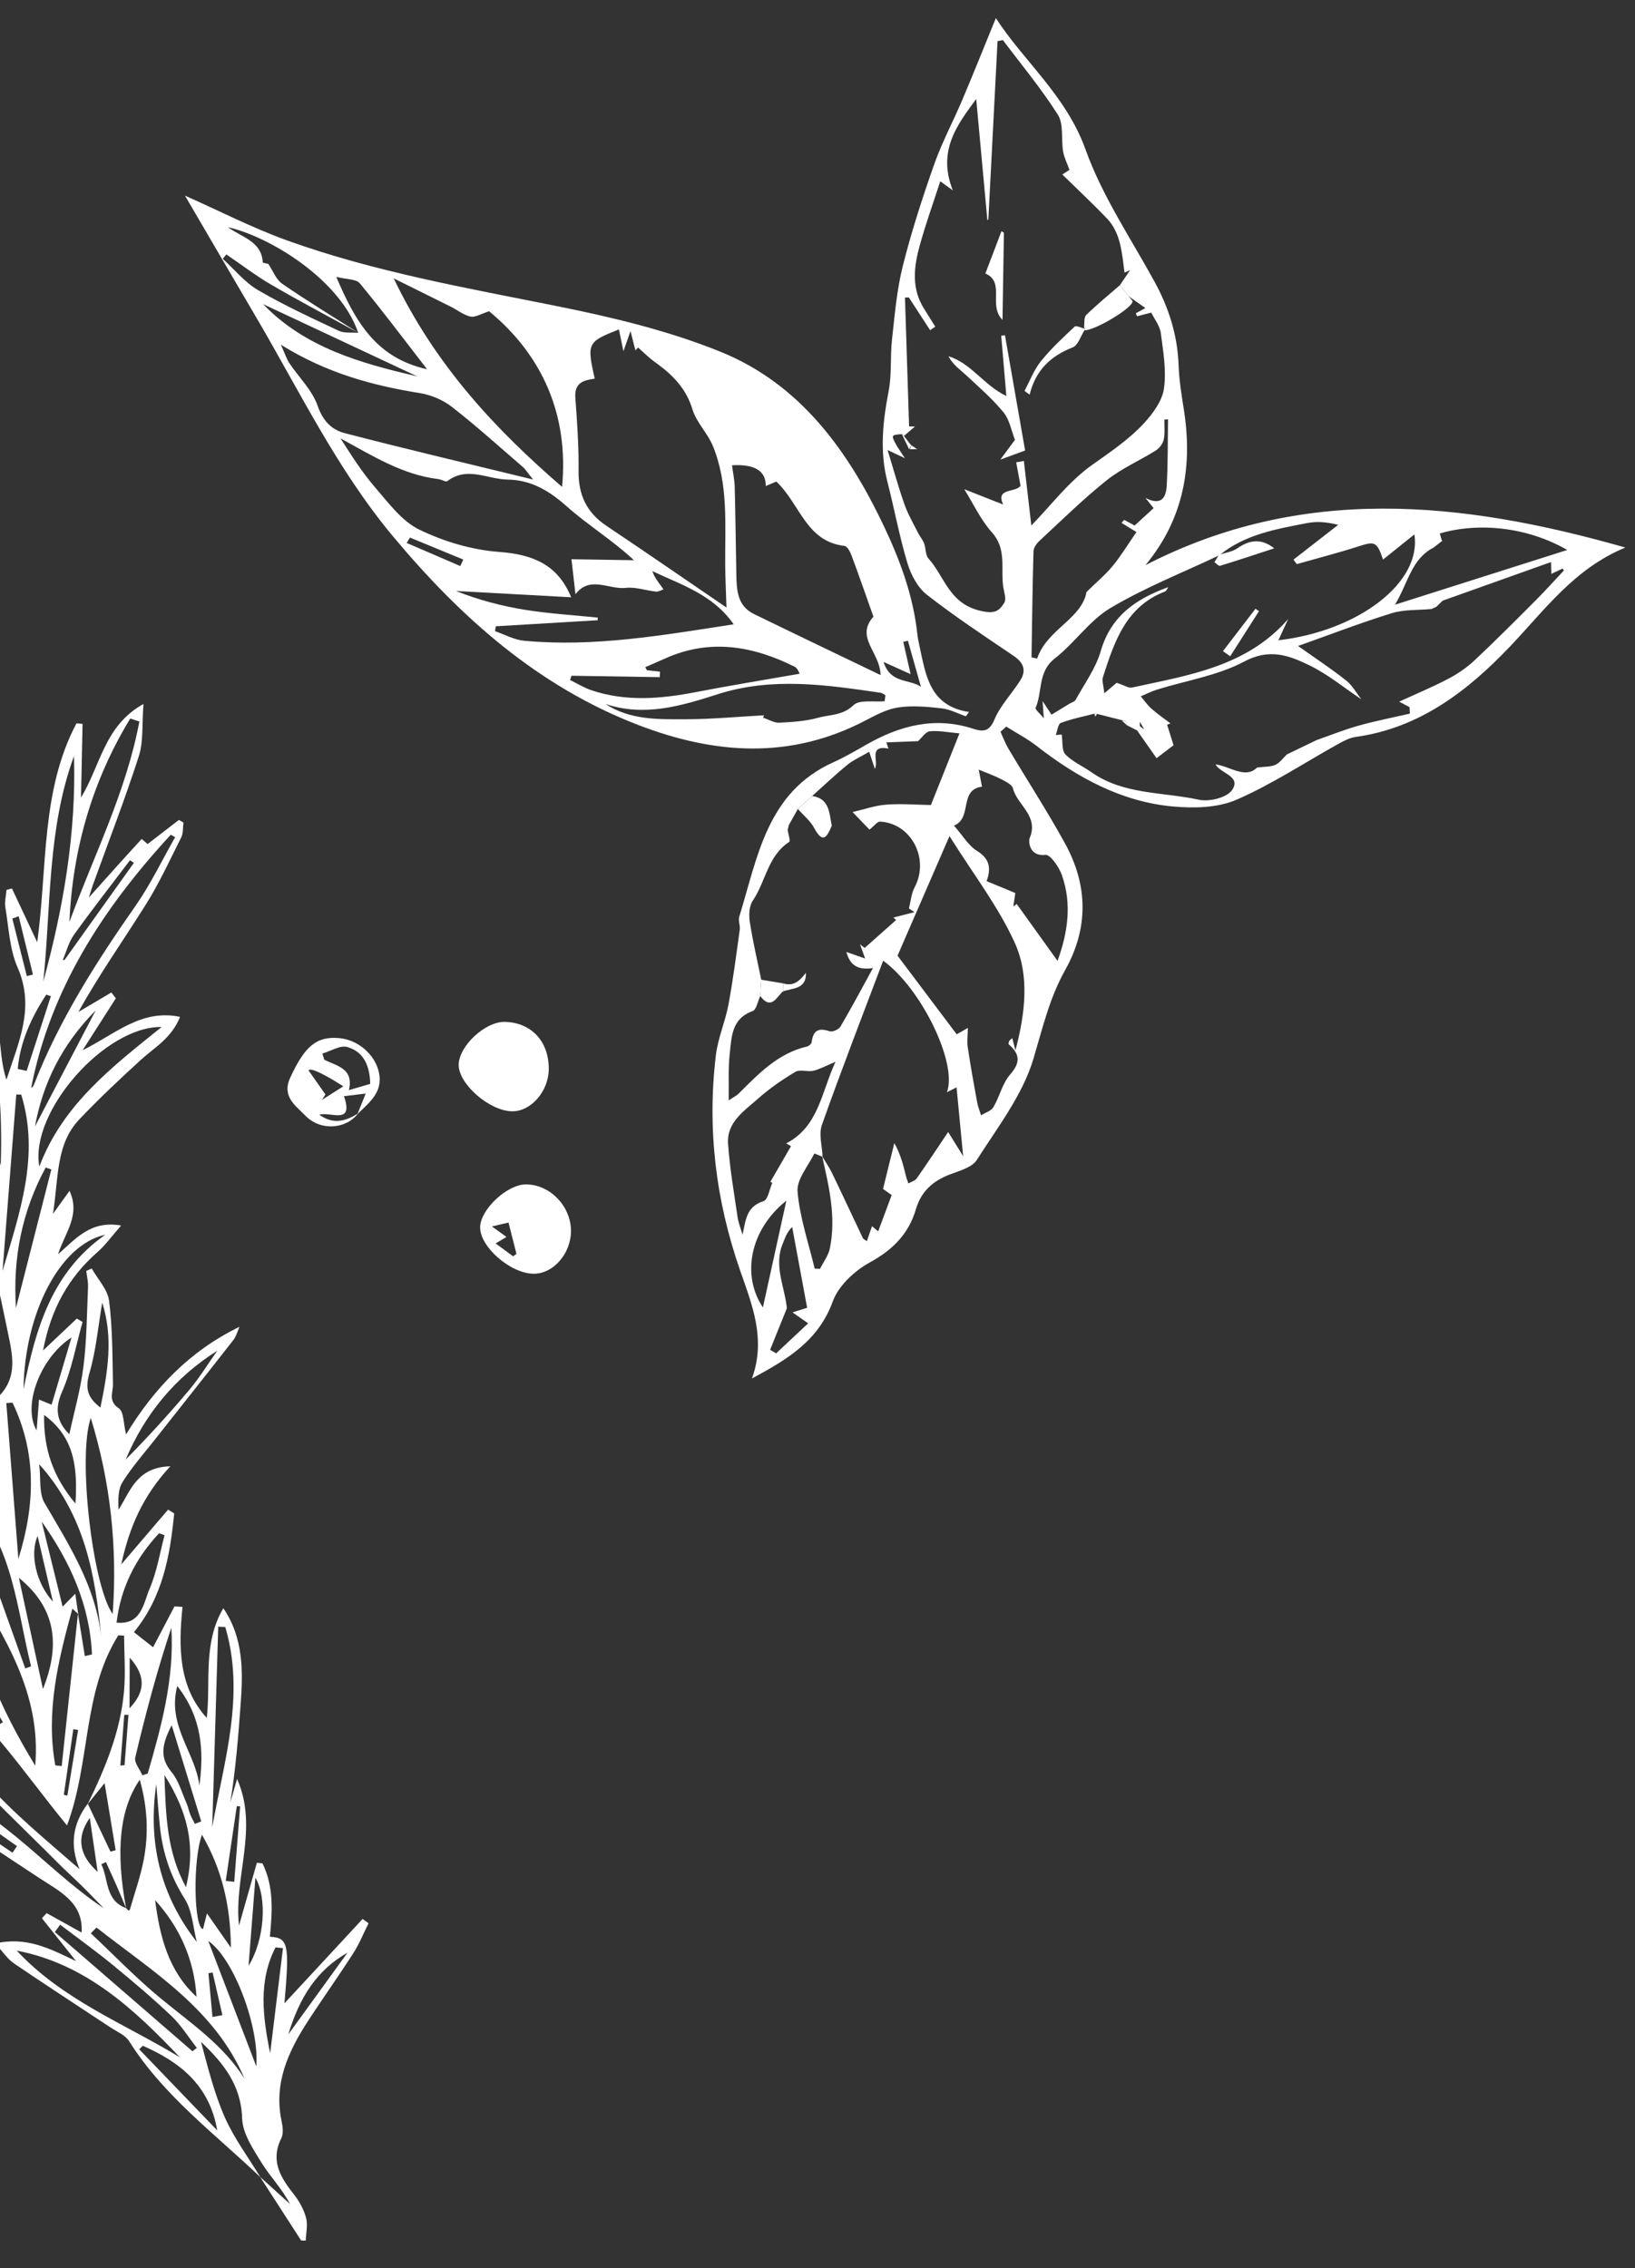 <svg xmlns="http://www.w3.org/2000/svg" width="204" height="283" viewBox="0 0 204 283" fill="none"><rect x="0" y="0" width="204" height="283" fill="#333333" stroke="none"/><g clip-path="url(#clip0_754_4473)"><path d="M32.534 271.705C26.835 266.257 20.417 261.517 16.114 254.695C15.623 253.916 14.55 253.484 13.721 252.933C9.728 250.282 5.701 247.677 1.736 244.979C0.944 244.439 0.386 243.561 -0.598 242.499C3.29 241.595 6.216 243.136 9.492 244.702C7.895 242.692 6.562 241.017 5.23 239.347C5.429 239.136 5.628 238.924 5.822 238.712C7.326 239.544 8.826 240.381 10.182 241.131C10.424 237.353 7.407 235.982 4.795 234.259C0.976 231.737 -2.866 229.242 -6.585 226.577C-8.007 225.559 -9.119 224.103 -10.062 222.514C-0.442 224.952 5.202 232.958 12.94 238.094C12.029 237.159 11.132 236.215 10.201 235.299C9.262 234.373 8.275 233.498 7.345 232.558C2.979 228.164 -1.585 223.939 -5.658 219.288C-8.743 215.764 -10.475 211.393 -11.142 206.021C-6.351 208.246 -3.369 211.838 -0.253 215.265C-0.047 215.137 0.156 215.015 0.362 214.887C-1.192 212.256 -2.709 209.603 -4.315 207.004C-6.547 203.386 -9.019 199.9 -11.035 196.164C-11.88 194.596 -11.824 192.537 -12.176 190.701C-11.909 190.574 -11.642 190.448 -11.374 190.321C-10.432 191.046 -9.489 191.776 -8.546 192.501C-9.341 192.157 -10.137 191.812 -11.251 191.332C-10.271 197.246 -7.107 201.42 -3.564 206.054C-3.67 205.127 -3.636 204.745 -3.766 204.425C-5.382 200.416 -7.026 196.415 -8.661 192.41C-7.437 193.588 -6.213 194.761 -4.989 195.939C-3.827 194.286 -3.18 196.641 -1.735 197.369C-2.31 195.777 -2.742 194.551 -3.192 193.334C-3.625 192.169 -4.445 191.016 -4.468 189.849C-4.566 184.943 -8.079 182.263 -10.895 179.018C-13.171 176.399 -15.13 173.486 -17.053 170.588C-17.785 169.479 -18.022 168.041 -18.208 166.544C-14.397 167.801 -12.008 170.66 -9.775 173.657C-7.524 176.686 -5.396 179.803 -2.966 182.746C-4.029 180.539 -5.125 178.35 -6.146 176.129C-8.305 171.429 -10.252 166.536 -9.857 161.35C-9.668 158.868 -10.667 157.61 -11.899 156.059C-14.176 153.183 -16.054 150.112 -16.237 145.897C-14.23 147.316 -12.228 148.74 -10.405 150.03C-10.433 147.69 -10.463 145.177 -10.497 142.664C-10.128 142.591 -9.754 142.518 -9.385 142.449C-7.599 146.017 -5.818 149.581 -3.707 153.799C-3.438 152.426 -2.966 151.458 -3.144 150.633C-3.626 148.458 -4.472 146.371 -5.024 144.209C-5.558 142.118 -6.73 139.717 -6.161 137.91C-5.022 134.286 -6.546 131.165 -6.827 127.831C-6.913 126.793 -6.691 125.732 -6.557 124.02C-5.56 125.437 -4.896 126.386 -4.158 127.435C-3.742 125.858 -3.345 124.352 -2.825 122.385C0.732 126.15 -0.557 130.729 0.808 134.711C2.298 130.074 4.402 125.746 2.197 120.723C1.195 118.442 1.094 115.751 0.669 113.227C0.55 112.524 0.758 111.771 0.812 111.039C1.036 110.977 1.265 110.915 1.49 110.858C2.475 112.957 3.461 115.056 4.645 117.573C5.932 108.156 5.093 98.672 9.539 90.258C9.795 90.276 10.046 90.299 10.301 90.317C10.241 93.202 10.181 96.087 10.107 99.523C12.584 95.42 13.026 90.543 17.901 87.838C17.702 90.389 17.915 92.499 17.322 94.348C15.587 99.746 13.528 105.042 11.604 110.381C11.409 110.924 11.246 111.482 11.089 111.984C13.284 109.53 15.46 107.09 17.672 104.688C17.682 104.674 18.196 105.131 18.416 105.316C19.713 104.319 21.018 103.313 22.324 102.306C22.513 102.417 22.698 102.522 22.887 102.633C22.807 103.253 22.879 103.95 22.615 104.478C21.196 107.313 19.86 110.215 18.178 112.892C15.383 117.339 12.349 121.638 9.784 126.267C11.152 125.458 12.524 124.644 13.892 123.835C14.079 124.076 14.266 124.322 14.453 124.563C13.187 126.541 11.927 128.515 10.308 131.044C14.442 128.99 17.616 125.879 22.46 126.877C21.416 129.541 19.256 130.702 17.532 132.28C14.919 134.676 12.324 137.105 9.89 139.676C6.94 142.795 7.324 146.944 6.61 151.453C7.495 150.229 7.99 149.537 8.676 148.586C10.075 151.634 8.103 153.802 7.241 156.502C9.531 154.493 11.312 152.261 15.114 152.911C13.934 154.256 13.153 155.359 12.166 156.226C8.587 159.363 6.374 163.236 5.372 168.506C7.026 166.945 8.307 165.737 9.584 164.525C9.824 164.664 10.063 164.804 10.303 164.947C9.474 167.881 8.94 170.95 7.723 173.709C6.626 176.199 7.416 177.729 8.649 178.954C9.227 176.264 10.051 173.405 10.414 170.493C10.825 167.211 10.842 163.877 10.983 160.564C11.013 159.906 10.842 159.24 10.759 158.58C10.989 158.477 11.214 158.373 11.444 158.274C12.2 159.617 13.436 160.902 13.613 162.315C14.047 165.741 14.028 169.234 14.094 172.7C14.113 173.779 13.455 174.786 14.827 175.724C15.467 176.159 15.397 177.638 15.729 178.975C19.262 173.17 23.703 168.558 29.878 165.552C29.632 166.099 29.486 166.727 29.13 167.183C25.888 171.339 22.605 175.461 19.341 179.602C17.953 181.364 16.455 183.058 15.275 184.949C14.706 185.86 14.741 187.159 14.791 188.388C16.273 186.007 17.074 183.078 21.256 182.953C17.855 186.616 16.159 190.474 15.129 195.202C17.306 192.65 19.142 190.503 20.974 188.357C21.227 188.515 21.481 188.673 21.734 188.836C21.216 194.105 20.314 199.26 16.71 203.652C17.588 204.344 18.352 204.94 19.101 205.531C20.033 203.757 20.902 202.095 21.771 200.437C22.106 200.456 22.436 200.475 22.771 200.499C22.257 205.563 22.275 210.49 25.798 214.353C26.311 209.962 25.272 205.056 27.866 200.665C30.394 204.395 30.328 208.513 30.024 212.655C29.73 216.737 29.395 220.813 28.738 224.898C29.019 223.922 29.3 222.946 29.581 221.969C32.308 228.126 29.138 234.198 29.822 240.256C30.563 237.648 31.308 235.036 32.052 232.428C32.285 232.45 32.513 232.477 32.745 232.5C34.188 235.395 33.975 238.53 33.673 241.658C35.985 241.784 36.135 242.571 35.49 249.963C38.522 246.691 41.886 243.065 45.244 239.435C45.493 239.616 45.741 239.793 45.985 239.974C45.355 241.225 44.831 242.543 44.082 243.712C42.239 246.587 40.243 249.371 38.386 252.237C35.933 256.027 34.123 260.005 35.146 264.728C35.289 265.394 35.377 266.24 35.099 266.801C33.675 269.655 35.047 271.746 36.717 273.869C37.378 274.711 37.925 275.733 38.193 276.756C38.425 277.633 38.181 278.628 38.147 279.576C37.952 279.568 37.761 279.56 37.566 279.548C35.858 276.9 34.15 274.253 32.442 271.61C33.69 272.742 34.938 273.873 36.182 275.005C35.216 273.126 33.722 271.608 32.624 269.839C31.567 268.136 30.271 266.2 30.213 264.331C30.085 260.117 27.829 257.386 25.078 254.769C25.944 257.968 26.73 261.203 28.055 264.199C29.223 266.833 30.996 269.201 32.502 271.681L32.534 271.705ZM9.764 201.397C9.553 201.202 9.342 201.012 9.03 200.722C7.25 207.199 5.69 213.595 6.9 220.274C7.165 220.302 7.435 220.334 7.699 220.361C8.374 214.012 9.049 207.662 9.728 201.327C10.016 203.096 10.299 204.871 10.587 206.641C10.882 206.571 11.181 206.501 11.475 206.436C11.206 200.304 8.784 194.904 5.201 189.859C6.049 193.296 6.892 196.737 7.814 200.474C8.501 199.766 8.785 199.476 9.39 198.855C9.554 199.974 9.654 200.686 9.759 201.397L9.764 201.397ZM15.729 238.087C15.834 238.196 15.935 238.31 16.05 238.405C16.059 238.414 16.19 238.328 16.205 238.272C16.797 236.194 17.533 234.146 17.935 232.033C18.55 228.788 18.416 225.54 17.439 222.068C14.908 225.712 14.408 231.061 15.733 238.087C15.352 237.184 14.98 236.277 14.59 235.383C14.145 234.363 13.677 233.356 13.219 232.34C13.027 232.43 12.834 232.525 12.642 232.616C13.566 234.494 13.091 237.115 15.733 238.087L15.729 238.087ZM10.953 225.051C11.893 227.046 12.839 229.037 13.78 231.032C13.995 230.975 14.215 230.922 14.43 230.865C13.993 228.219 13.56 225.574 13.051 222.493C12.073 223.701 11.503 224.406 10.933 225.116C13.132 220.64 15.026 216.047 15.475 211.025C15.679 208.731 15.493 206.397 15.484 204.081L14.763 204.046C10.286 211.18 11.31 219.901 8.363 227.769C2.614 220.775 -2.12 213.255 -9.563 208.241C-6.834 219.521 1.797 226.137 9.932 233.23C8.686 230.259 9.041 227.57 10.953 225.051ZM-3.782 197.033C-3.409 205.636 0.032 213.135 4.395 220.308C5.168 211.298 0.553 204.215 -3.782 197.033ZM21.852 104.456C21.672 104.355 21.487 104.254 21.307 104.153C12.898 113.274 6.288 123.404 3.887 135.746C3.906 135.727 4.122 135.614 4.19 135.447C7.342 127.344 11.969 120.096 16.919 113.012C18.797 110.324 20.223 107.321 21.852 104.461L21.852 104.456ZM8.661 115.036C11.709 106.745 15.752 98.787 17.387 90.029C17.007 89.901 16.632 89.779 16.252 89.651C11.552 97.388 9.065 105.866 8.661 115.036ZM11.326 176.928C9.661 181.712 11.556 197.9 14.061 201.392C14.667 192.907 13.759 184.836 11.326 176.928ZM2.092 243.388C7.803 249.541 15.511 252.49 22.431 256.692C16.691 250.637 10.655 245.034 2.092 243.388ZM20.168 128.143C13.117 128.007 3.657 138.759 4.907 145.564C7.811 137.826 14.041 133.074 20.168 128.143ZM5.404 122.47C7.912 113.259 9.524 103.926 9.231 94.344C5.896 103.448 6.375 113.057 5.404 122.47ZM12.04 240.503C11.804 240.746 11.572 240.986 11.335 241.229C14.229 243.947 16.99 246.826 20.049 249.346C23.808 252.442 27.874 255.169 30.516 259.377C26.797 250.65 19.014 245.981 12.04 240.507L12.04 240.503ZM-0.2 174.277C2.279 171.823 1.542 168.982 0.964 166.175C0.398 163.439 -0.154 160.693 -0.874 157.992C-1.203 156.758 -1.916 155.631 -2.456 154.454C-2.653 154.535 -2.849 154.621 -3.046 154.702C-3.68 161.412 -0.712 167.61 -0.2 174.273L-0.2 174.277ZM-16.952 168.068C-15.282 173.377 -10.71 178.255 -3.369 185.472C-5.534 179.707 -13.072 169.942 -16.952 168.068ZM28.107 203.009C27.814 202.995 27.521 202.986 27.228 202.971C26.978 211.308 26.732 219.64 26.482 227.977C27.956 219.697 30.616 211.469 28.107 203.009ZM2.645 136.576C2.44 136.572 2.236 136.569 2.031 136.566C1.461 143.903 0.892 151.235 0.318 158.571C2.435 151.367 4.999 144.202 2.645 136.571L2.645 136.576ZM-15.378 148.059C-13.335 154.168 -9.17 158.316 -5.029 162.483C-7.249 156.941 -9.101 151.135 -15.378 148.059ZM-3.702 187.134C-3.885 187.224 -4.069 187.319 -4.256 187.41C-1.788 194.333 0.684 201.256 3.152 208.179C3.395 208.09 3.639 208.005 3.877 207.915C2.084 200.723 1.654 193.048 -3.707 187.129L-3.702 187.134ZM0.091 145.44C0.319 138.509 -0.153 131.655 -2.154 124.973C-4.098 132.101 -1.481 138.714 0.091 145.44ZM17.769 221.509C17.989 221.437 18.209 221.366 18.429 221.295C20.153 215.364 21.766 209.417 21.379 203.092C19.604 208.43 18.162 213.847 16.873 219.299C16.724 219.927 17.446 220.766 17.764 221.504L17.769 221.509ZM25.82 238.744C26.908 240.298 27.722 241.46 28.81 243.019C28.755 237.741 27.704 233.292 25.2 228.932C24.043 232.028 24.181 240.525 25.332 240.702C25.457 240.205 25.581 239.702 25.82 238.744ZM2.296 194.506C4.412 187.689 4.571 181.28 1.562 175.02C1.305 175.035 1.049 175.054 0.788 175.068C1.282 181.423 1.771 187.773 2.291 194.506L2.296 194.506ZM7.502 240.154L6.841 241.073C12.566 246.031 18.287 250.989 24.012 255.947C24.196 255.805 24.38 255.664 24.559 255.522C23.514 254.193 22.612 252.712 21.401 251.558C19.044 249.32 16.555 247.216 14.042 245.154C11.924 243.415 9.687 241.815 7.507 240.154L7.502 240.154ZM4.888 182.695C5.11 184.539 4.848 186.309 5.551 187.516C8.627 192.796 11.942 197.934 12.623 204.226C11.89 196.565 10.627 189.087 4.888 182.695ZM-8.579 160.633C-6.215 167.082 -3.852 173.528 -1.488 179.977C-1.291 179.906 -1.099 179.834 -0.903 179.763C-2.573 173.058 -3.031 165.91 -8.579 160.637L-8.579 160.633ZM-9.487 144.754C-9.889 148.913 -8.285 154.216 -5.351 158.774C-3.676 157.41 -5.81 149.987 -9.487 144.754ZM20.531 191.553C20.304 191.475 20.073 191.392 19.846 191.313C16.914 194.442 15.058 198.115 14.542 202.464C17.67 202.771 17.886 200.043 18.669 198.225C19.573 196.124 19.937 193.79 20.531 191.558L20.531 191.553ZM27.107 168.538C21.806 171.885 18.074 176.462 15.679 182.117C18.456 179.313 21.11 176.408 23.64 173.395C24.911 171.879 25.959 170.163 27.106 168.543L27.107 168.538ZM2.356 196.874C3.387 201.645 4.375 206.205 5.359 210.755C7.44 205.53 7.194 200.805 2.356 196.874ZM31.979 257.827C32.366 252.906 29.184 244.379 25.984 242.179C27.981 247.395 29.982 252.611 31.979 257.827ZM27.103 265.823C26.137 260.138 22.394 257.276 17.818 255.255C17.666 255.402 17.515 255.553 17.368 255.7C20.615 259.073 23.861 262.445 27.107 265.823L27.103 265.823ZM24.553 242.296C24.079 240.486 24 238.425 23.047 236.925C21.235 234.075 20.269 231.071 19.94 227.787C19.767 226.066 19.646 224.336 19.501 222.615C18.436 229.846 19.987 236.451 24.552 242.301L24.553 242.296ZM20.516 221.478C20.69 226.599 20.809 231.028 23.205 235.475C24.457 230.279 23.403 226.045 20.516 221.478ZM24.521 249.151C24.224 244.5 22.445 240.502 19.353 237.09C19.936 241.615 21.003 245.924 24.521 249.151ZM6.405 145.92C6.169 145.837 5.938 145.758 5.702 145.675C2.756 151.11 1.577 156.962 1.994 163.193C3.464 157.436 4.935 151.678 6.405 145.92ZM2.934 173.352C4.417 165.955 6.385 158.786 13.136 154.065C7.489 155.259 3.049 163.878 2.934 173.352ZM9.413 187.601C9.699 183.109 9.29 179.315 5.503 176.55C5.422 180.733 6.594 184.259 9.413 187.601ZM8.922 166.887C5.013 169.397 2.765 175.432 4.569 178.478L4.869 174.63C5.46 174.873 5.881 175.048 6.436 175.271C7.278 172.441 8.056 169.805 8.922 166.887ZM22.119 210.371C20.801 215.328 24.415 218.701 24.875 222.804C25.466 218.457 25.198 214.315 22.119 210.371ZM-8.277 164.448C-7.616 171.38 -4.574 177.378 -1.121 183.215C-3.506 176.961 -5.892 170.702 -8.277 164.448ZM35.307 243.081C34.996 243.048 34.689 243.015 34.378 242.982C32.201 247.201 32.795 251.689 33.705 256.206C34.24 251.829 34.772 247.453 35.307 243.076L35.307 243.081ZM12.529 175.626C13.448 171.158 14.154 166.901 12.753 162.535C12.239 165.539 11.987 168.486 11.175 171.266C10.643 173.083 10.786 174.304 12.529 175.626ZM21.421 215.263C20.162 217.699 19.922 219.325 21.402 221.105C22.306 222.193 22.701 223.713 23.298 225.053C23.487 225.472 23.554 225.945 23.728 226.377C23.894 226.791 24.116 227.177 24.314 227.573C24.581 227.47 24.844 227.371 25.111 227.268C23.934 223.443 22.757 219.613 21.421 215.263ZM31.013 245.281C33.015 242.049 33.355 236.848 31.869 234.288C31.558 238.29 31.288 241.788 31.013 245.281ZM11.938 126.073C7.655 130.408 5.368 135.162 4.355 140.568C6.794 135.905 9.234 131.236 11.938 126.073ZM1.558 231.172C1.748 230.899 1.939 230.622 2.125 230.35C-1.217 227.998 -4.559 225.647 -7.905 223.291C-8.129 223.614 -8.353 223.942 -8.577 224.266C-5.202 226.566 -1.822 228.871 1.553 231.172L1.558 231.172ZM2.212 133.375C2.583 133.455 2.955 133.541 3.326 133.621C4.335 130.513 5.343 127.405 6.348 124.297C6.153 124.233 5.963 124.17 5.769 124.11C3.898 126.966 2.518 129.989 2.212 133.375ZM43.356 243.649C39.556 245.811 37.393 249.157 35.972 253.842C38.7 250.075 41.028 246.862 43.356 243.649ZM7.841 119.754C7.905 119.769 7.975 119.779 8.04 119.795C10.931 115.75 13.817 111.706 16.707 107.661C16.546 107.551 16.385 107.441 16.224 107.331C13.884 110.422 11.498 113.476 9.236 116.624C8.584 117.534 8.295 118.706 7.836 119.759L7.841 119.754ZM28.171 234.691C28.524 234.729 28.877 234.768 29.226 234.806C29.472 231.667 29.713 228.528 29.959 225.389C29.819 225.382 29.684 225.375 29.545 225.364C29.085 228.471 28.626 231.579 28.166 234.691L28.171 234.691ZM12.184 233.561C11.857 231.314 11.53 229.072 11.203 226.825C9.412 229.379 9.982 231.578 12.184 233.561ZM16.162 213.152C18.052 211.16 18.306 209.203 16.184 206.834C16.173 209.266 16.17 211.209 16.162 213.152ZM6.605 199.847C5.947 197.03 5.311 194.316 4.693 191.654C3.693 193.888 4.505 197.553 6.605 199.847ZM-2.393 144.466C-2.682 144.508 -2.972 144.551 -3.261 144.593C-2.792 147.556 -2.327 150.52 -1.858 153.483C-1.62 153.45 -1.382 153.412 -1.144 153.378C-1.562 150.406 -1.975 147.434 -2.393 144.462L-2.393 144.466ZM15.014 220.297C15.191 220.281 15.364 220.265 15.541 220.249C15.705 218.155 15.864 216.061 16.028 213.971C15.856 213.973 15.679 213.975 15.506 213.977C15.342 216.085 15.178 218.189 15.014 220.297ZM-5.348 127.28C-5.614 127.351 -5.885 127.421 -6.152 127.496C-5.373 130.32 -4.594 133.144 -3.816 135.963C-3.591 135.906 -3.372 135.844 -3.147 135.787C-3.879 132.95 -4.616 130.117 -5.348 127.28ZM2.332 114.323C2.065 114.421 1.799 114.515 1.536 114.614C2.14 117.005 2.744 119.401 3.348 121.793L4.11 121.599C3.516 119.175 2.926 116.747 2.332 114.323ZM26.515 251.668C26.926 251.59 27.337 251.518 27.748 251.44C27.339 249.664 26.935 247.887 26.526 246.111C26.353 246.145 26.18 246.18 26.007 246.219C26.174 248.034 26.344 249.853 26.511 251.668L26.515 251.668ZM7.963 223.948C8.111 223.983 8.26 224.013 8.404 224.048C8.853 221.314 9.301 218.585 9.746 215.85C9.546 215.824 9.346 215.793 9.147 215.766C8.754 218.492 8.356 221.222 7.963 223.948Z" fill="white"></path><path d="M68.469 133.412C68.444 136.148 66.285 138.654 63.944 138.663C61.146 138.669 57.234 135.305 57.231 132.885C57.226 130.541 60.535 127.451 62.982 127.505C66.3 127.581 68.501 129.947 68.469 133.412Z" fill="white"></path><path d="M71.241 153.589C71.241 156.437 69.008 158.975 66.541 158.93C63.638 158.874 59.841 155.535 59.908 153.094C59.967 150.891 63.238 147.824 65.561 147.786C68.569 147.741 71.24 150.469 71.241 153.589ZM63.446 152.544C62.731 152.71 62.175 152.841 61.376 153.029C62.08 153.535 62.605 153.912 63.198 154.342C62.771 154.597 62.423 154.801 61.84 155.147C62.663 155.758 63.34 156.254 64.016 156.756C64.157 156.655 64.299 156.555 64.44 156.454C64.129 155.226 63.814 153.997 63.446 152.544Z" fill="white"></path><path d="M44.681 138.933C43.173 140.898 39.985 141.164 38.076 139.181C36.913 137.972 35.115 136.836 36.215 134.458C38.019 130.56 39.469 129.266 42.346 129.532C44.679 129.751 46.792 131.56 47.281 133.823C47.814 136.279 46.066 137.577 44.596 139.011C44.925 138.194 45.255 137.373 45.628 136.449C44.668 136.565 43.809 136.668 42.914 136.775C44.196 140.447 41.203 138.648 39.841 139.093C41.659 140.388 43.181 139.847 44.681 138.933ZM40.22 131.464C40.3 131.717 40.384 131.975 40.464 132.229C42.011 133.02 44.171 133.288 43.531 136.019C44.476 135.744 45.327 135.497 46.192 135.244C46.149 133.039 45.41 131.225 43.32 130.64C42.43 130.392 41.258 131.158 40.215 131.459L40.22 131.464ZM42.84 135.545C39.5 133.409 38.515 133.276 38.519 133.594C39.215 134.586 39.912 135.573 40.608 136.565C40.46 136.791 40.308 137.018 40.16 137.244C40.973 136.729 41.787 136.215 42.84 135.545Z" fill="white"></path><path d="M124.831 91.307C125.159 92.018 125.431 92.76 125.83 93.43C128.174 97.367 130.668 101.217 132.875 105.222C135.743 110.429 135.848 115.782 132.905 121.031C130.954 124.511 130.079 128.289 128.952 132.077C127.608 136.609 124.48 140.645 121.873 144.736C121.262 145.693 119.668 146.092 118.454 146.567C116.375 147.375 114.929 148.664 114.279 150.881C113.378 153.944 111.4 155.948 108.535 157.513C106.633 158.552 104.615 160.43 103.904 162.389C102.122 167.282 98.295 169.593 93.825 171.997C95.603 167.066 93.829 162.787 92.351 158.542C89.308 149.793 88.218 140.842 89.32 131.66C89.578 129.52 90.495 127.471 90.892 125.343C91.468 122.251 91.868 119.12 92.299 116.002C92.373 115.476 92.085 114.869 92.237 114.386C94.525 106.983 95.661 98.866 103.956 95.124C105.368 94.488 106.716 93.706 108.06 92.934C112.261 90.526 116.632 89.378 121.416 90.926C122.606 91.309 123.42 91.35 124.073 89.791C124.804 88.043 126.21 86.59 127.26 84.967C128.086 83.692 127.758 82.71 126.482 81.844C122.826 79.367 119.127 76.926 115.646 74.208C114.502 73.311 113.657 71.719 113.224 70.279C112.216 66.938 111.587 63.486 110.72 60.1C109.743 56.302 110.147 52.577 110.878 48.792C111.279 46.711 111.059 44.513 111.293 42.391C111.636 39.315 111.891 36.195 112.637 33.213C113.711 28.925 115.083 24.702 116.551 20.532C117.526 17.764 118.932 15.148 120.079 12.435C121.516 9.039 122.88 5.615 124.256 2.251C127.639 7.555 133.016 11.877 135.448 18.669C137.52 24.451 141.071 29.705 144.052 35.147C145.838 38.412 146.919 41.825 147.054 45.563C147.119 47.343 147.393 49.122 147.676 50.887C148.846 58.06 147.753 64.665 142.925 70.513C162.419 60.487 182.307 62.469 202.798 68.319C196.457 70.925 192.767 76.073 188.463 80.604C183.164 86.178 177.172 90.832 169.175 91.945C168.438 92.05 167.706 92.421 167.034 92.793C162.788 95.149 158.699 97.867 154.269 99.79C151.93 100.803 148.963 100.867 146.346 100.629C139.904 100.04 134.408 97.014 129.355 93.085C128.174 92.164 126.821 91.461 125.549 90.66C125.308 90.881 125.067 91.096 124.826 91.317L124.831 91.307ZM142.643 90.945L142.736 90.96C142.568 90.663 142.396 90.362 142.229 90.065C142.226 90.237 142.214 90.41 142.206 90.583C142.354 90.702 142.496 90.825 142.643 90.945ZM179.89 67.432L180.001 67.443C179.582 67.773 179.158 68.097 178.738 68.427L178.809 68.358C176.119 69.772 175.743 72.596 174.058 75.45C181.723 73.014 188.634 70.818 195.549 68.622C190.55 65.74 184.484 65.157 179.685 66.551L179.652 66.597C179.731 66.874 179.811 67.155 179.89 67.432ZM140.625 90.51C140.567 90.332 140.505 90.154 140.447 89.98C139.26 89.681 138.069 89.381 136.882 89.077C136.77 89.076 136.659 89.06 136.547 89.049C135.145 89.414 133.706 89.694 132.358 90.205C132.011 90.335 131.932 91.188 131.728 91.708C132.054 91.685 132.385 91.662 132.474 91.659C132.609 92.534 132.456 93.634 132.932 94.127C133.811 95.048 135.083 95.582 136.151 96.337C140.183 99.185 145.068 98.796 149.572 99.784C150.852 100.066 153.035 99.546 153.702 98.608C154.954 96.84 152.287 96.549 151.659 95.372C153.503 95.63 155.386 97.23 156.838 95.773C157.86 95.639 158.58 95.693 159.143 95.427C159.697 95.165 160.097 94.578 160.565 94.133C161.804 93.536 163.047 92.935 164.286 92.338C166.032 91.731 167.756 91.031 169.533 90.536C171.637 89.949 173.786 89.53 175.916 89.041C175.902 88.77 175.883 88.504 175.869 88.233C175.439 88.007 175.005 87.78 174.576 87.549C176.616 86.61 178.697 85.747 180.683 84.705C181.857 84.089 182.996 83.318 183.965 82.409C186.583 79.957 189.114 77.411 191.65 74.869C192.843 73.674 193.971 72.412 195.127 71.184C195.072 71.104 195.022 71.019 194.968 70.939C194.517 71.156 194.067 71.368 193.565 71.607C193.55 71.117 193.541 70.79 193.519 70.131C188.902 71.775 184.45 73.362 180.002 74.948C179.742 75.201 179.477 75.453 179.217 75.71C179.015 75.805 178.809 75.895 178.607 75.99C176.947 76.146 175.204 76.034 173.646 76.513C169.734 77.72 165.907 79.2 161.956 80.603C163.963 82.022 166.013 83.376 167.939 84.888C168.72 85.503 169.231 86.459 169.865 87.263C167.723 85.832 165.702 84.151 163.407 83.031C160.885 81.804 158.423 80.85 155.277 82.527C151.962 84.299 148.033 84.904 144.379 86.041C143.677 86.258 143.015 86.603 142.336 86.886C142.774 87.402 143.161 87.978 143.661 88.42C144.409 89.082 145.243 89.655 146.038 90.261C145.898 90.315 145.762 90.374 145.621 90.427C145.891 91.282 146.157 92.131 146.427 92.985C145.739 93.511 145.051 94.033 144.302 94.604C143.487 93.438 142.682 92.29 141.881 91.142C141.475 90.935 141.064 90.728 140.657 90.52L140.625 90.506L140.625 90.51ZM98.179 163.231C97.481 164.962 96.782 166.688 96.089 168.418C96.338 168.567 96.587 168.716 96.836 168.865C98.098 167.68 99.365 166.496 100.834 165.118C100.07 164.583 99.476 164.167 98.878 163.751C99.463 163.569 100.043 163.387 100.707 163.178C100.086 159.824 99.46 156.461 98.84 153.098C98.154 153.764 97.956 154.476 97.675 155.148C96.499 157.936 97.919 160.551 98.178 163.24L98.179 163.231ZM114.547 92.478C113.229 92.527 111.906 92.58 110.588 92.629C110.677 92.887 110.766 93.145 110.85 93.404C108.284 92.919 109.697 95.066 109.153 95.922C108.948 95.302 108.731 94.654 108.451 93.804C107.394 94.422 106.47 94.823 105.72 95.432C104.211 96.669 102.793 98.019 101.338 99.322C100.743 99.859 100.147 100.395 99.552 100.932C99.178 101.603 98.8 102.27 98.426 102.941C98.376 103.15 98.326 103.355 98.276 103.564C98.352 104.079 98.65 104.934 98.471 105.052C95.79 106.779 95.538 110.012 93.922 112.386C93.469 113.051 93.418 114.166 93.553 115.019C93.924 117.448 94.486 119.848 94.983 122.252C94.939 122.928 94.9 123.61 94.857 124.286C94.544 124.935 94.378 125.992 93.9 126.162C91.269 127.096 91.284 129.389 91.05 131.473C90.844 133.286 90.954 135.137 90.919 137.299C91.554 136.875 91.897 136.717 92.147 136.468C94.645 133.982 97.079 131.411 100.715 130.573C100.939 130.52 101.255 130.231 101.277 130.017C101.454 128.576 102.131 128.204 103.506 128.675C103.867 128.797 104.654 128.455 104.86 128.099C106.272 125.698 107.578 123.234 108.921 120.79C106.844 121.107 106.019 120.281 105.601 118.78C106.258 119.01 106.92 119.24 107.943 119.602C107.587 118.606 107.449 118.212 107.306 117.822C107.499 117.975 107.692 118.132 107.881 118.284C109.189 117.119 110.502 115.959 111.81 114.794C111.695 114.694 111.581 114.589 111.466 114.489C112.345 114.265 113.223 114.036 114.098 113.812C113.867 113.659 113.637 113.506 113.407 113.353C113.635 112.465 113.702 111.494 114.12 110.707C116.006 107.174 113.708 102.71 109.796 102.517C109.47 102.502 109.118 103.015 108.486 103.518C107.932 102.944 107.158 102.133 106.38 101.327C107.777 101.004 109.158 100.508 110.57 100.399C112.467 100.257 114.387 100.419 116.151 100.447C117.359 97.417 118.494 94.577 119.716 91.505C118.192 91.374 117.074 91.127 116.001 91.25C115.474 91.311 115.024 92.051 114.538 92.482L114.547 92.478ZM112.528 54.17C111.219 54.257 111.181 54.303 111.755 55.377C112.026 55.885 112.372 56.353 112.904 57.174C112.077 56.783 111.647 56.58 110.741 56.15C111.529 58.712 112.114 60.856 112.853 62.941C113.289 64.176 113.964 65.326 114.551 66.503C114.772 66.946 115.124 67.335 115.298 67.795C115.53 68.41 115.452 69.245 115.84 69.681C117.853 71.913 118.39 75.265 122.253 76.196C124.094 76.641 124.64 76.262 125.294 75.231C125.605 74.741 125.247 73.802 125.152 73.072C124.871 70.826 125.603 68.474 123.76 66.423C122.356 64.859 121.443 62.85 120.308 61.039C121.877 61.657 123.445 62.275 125.161 62.952C124.213 60.84 126.632 61.523 127.335 60.624C127.147 59.603 126.967 58.647 126.791 57.687C127.109 57.632 127.431 57.571 127.748 57.516C128.075 60.36 128.406 63.2 128.68 65.572C131.127 63.057 133.335 60.104 136.193 58.062C138.501 56.414 140.853 54.854 142.758 52.783C143.867 51.578 145.014 50.008 145.229 48.475C145.545 46.225 145.136 43.851 144.833 41.553C144.713 40.645 144.033 39.807 143.636 39.002C142.939 39.183 142.406 39.324 141.873 39.464C141.82 39.337 141.77 39.215 141.717 39.088C142.045 38.911 142.374 38.73 142.914 38.435C142.159 37.905 141.496 37.441 140.834 36.973C140.464 36.514 140.089 36.055 139.72 35.596C140.149 34.963 140.578 34.335 141.007 33.702C140.773 33.805 140.543 33.909 140.308 34.013C139.989 31.593 139.834 29.069 138.145 27.291C136.35 25.408 134.442 23.635 132.545 21.774C132.879 21.555 133.255 21.314 133.439 21.195C133.149 20.378 132.77 19.653 132.642 18.885C132.388 17.358 132.739 15.51 131.999 14.331C129.942 11.075 127.453 8.093 125.133 5.002C124.909 5.045 124.69 5.088 124.465 5.131C124.081 12.55 123.701 19.965 123.316 27.384C123.274 27.411 123.236 27.439 123.194 27.466C122.726 22.401 122.263 17.34 121.803 12.355C119.457 15.525 116.909 18.828 118.887 23.754C118.22 23.272 117.783 22.961 117.318 22.622C116.431 25.363 115.491 27.963 114.759 30.623C114.018 33.296 113.691 36.004 115.312 38.547C115.779 39.283 116.233 40.024 116.696 40.764C116.479 40.91 116.268 41.056 116.051 41.198C115.165 39.839 114.284 38.475 113.398 37.115C113.235 37.117 113.077 37.124 112.914 37.126C113.084 42.486 113.258 47.849 113.428 53.209C113.67 53.213 113.912 53.217 114.159 53.22C113.706 53.61 113.253 54 112.795 54.389C112.717 54.304 112.634 54.223 112.538 54.161L112.528 54.17ZM102.575 144.271C102.992 144.974 103.466 145.649 103.821 146.384C105.119 149.071 106.374 151.781 107.658 154.478C107.73 154.624 107.943 154.706 108.163 154.873C108.393 154.191 108.584 153.629 108.799 152.997C109.157 153.292 109.4 153.497 109.57 153.64C110.096 152.224 110.616 150.831 111.254 149.114C110.932 148.884 110.31 148.445 110.177 148.349C110.725 146.13 111.153 144.377 111.586 142.628C112.382 144.06 112.701 145.382 113.029 146.704C113.108 147.028 113.233 147.343 113.335 147.662C113.687 147.462 114.159 147.344 114.374 147.044C115.712 145.136 116.996 143.191 118.303 141.246C119.051 142.449 119.564 143.274 120.172 144.255C119.877 141.173 119.618 138.465 119.351 135.677C118.872 135.917 118.577 136.067 118.15 136.279C119.492 132.696 114.973 123.325 110.192 119.872C107.6 126.756 104.973 133.518 102.55 140.358C102.135 141.528 102.586 143.011 102.635 144.342C102.274 144.201 101.618 143.906 101.603 143.938C100.824 145.509 99.382 147.172 99.511 148.691C99.789 151.927 100.888 155.097 101.647 158.29C101.87 158.303 102.089 158.311 102.312 158.324C102.736 157.471 103.363 156.66 103.545 155.756C104.343 151.851 103.436 148.059 102.58 144.276L102.575 144.271ZM152.153 69.275C147.602 71.434 142.875 73.296 138.565 75.856C135.929 77.424 134.068 80.248 131.597 82.17C129.453 83.84 130.092 86.32 129.213 88.328C129.131 88.519 129.733 89.004 130.239 89.624C130.179 88.76 130.148 88.343 130.083 87.478C130.701 88.413 131.065 88.96 131.201 89.173C132.038 88.659 132.734 88.236 133.429 87.812C133.693 87.653 134.076 87.561 134.205 87.33C135.299 85.325 136.717 83.401 137.338 81.249C138.62 76.805 141.805 74.694 145.767 73.258C145.633 73.448 145.54 73.736 145.362 73.807C140.467 75.681 139.033 80.085 137.617 84.48C137.465 84.954 137.693 85.546 137.784 86.505C138.738 85.698 139.295 85.221 139.323 85.198C140.3 85.513 140.82 85.881 141.236 85.79C148.271 84.254 155.537 83.199 160.73 77.235C160.334 78.092 159.939 78.954 159.505 79.891C169.537 78.716 177.418 72.655 176.471 66.681C175.141 67.748 173.896 68.751 172.561 69.822C171.806 67.573 171.528 67.522 169.553 68.158C166.993 68.981 164.385 69.653 161.799 70.387C161.662 70.203 161.526 70.014 161.389 69.829C163.246 68.383 165.108 66.933 166.966 65.487C165.292 65.068 164.133 65.063 163.021 65.279C159.183 66.025 155.304 66.691 152.138 69.284L152.153 69.275ZM120.765 128.247C120.75 129.148 120.635 129.917 120.745 130.652C121.085 132.955 121.499 135.245 121.919 137.535C122.022 138.088 122.241 138.619 122.409 139.164C122.936 138.831 123.666 138.623 123.948 138.147C124.723 136.833 125.062 135.181 126.034 134.076C127.361 132.565 127.248 131.503 125.852 130.295C125.797 130.247 125.894 130.02 125.92 129.88C126.047 129.761 126.17 129.641 126.298 129.522C126.429 130.033 126.565 130.549 126.697 131.06C127.946 126.326 128.443 121.725 126.646 117.713C124.587 113.131 121.422 109.055 118.468 104.323C116.167 109.629 114.18 114.197 111.985 119.247C114.219 122.215 116.807 125.652 119.369 129.056C120.111 128.629 120.501 128.406 120.764 128.256L120.765 128.247ZM145.745 52.318L145.279 52.357C145.265 53.193 145.368 54.058 145.197 54.859C145.086 55.366 144.658 55.929 144.207 56.211C142.184 57.481 139.934 58.449 138.086 59.923C135.153 62.267 132.466 64.919 129.706 67.471C129.347 67.801 128.962 68.337 128.95 68.785C128.823 73.196 128.775 77.608 128.704 82.025L129.405 82.172C130.608 78.549 134.992 77.199 135.562 73.869C136.92 72.537 137.986 71.653 138.845 70.602C139.828 69.408 140.636 68.067 141.795 66.385C141.343 66.107 140.638 65.676 139.932 65.244C140.041 65.12 140.155 64.991 140.264 64.867C140.836 65.179 141.409 65.487 141.566 65.574C142.539 64.684 143.233 64.05 143.937 63.403C143.705 63.115 143.422 62.76 142.911 62.126C144.97 63.186 145.492 61.98 145.569 60.637C145.73 57.87 145.691 55.091 145.736 52.313L145.745 52.318ZM126.682 111.427C126.603 111.954 126.519 112.536 126.431 113.119L126.851 112.789C128.54 115.142 130.229 117.495 131.95 119.895C133.202 116.445 133.781 112.835 132.49 109.181C132.134 108.176 131.037 106.594 130.445 106.668C128.463 106.907 128.283 105.032 128.477 104.563C129.644 101.78 126.914 100.471 126.389 98.37C126.266 97.878 125.444 97.505 124.88 97.206C124.096 96.792 123.249 96.503 122.116 96.032C122.27 96.828 122.408 97.545 122.524 98.159C119.608 98.527 121.367 102.081 119.029 103.015C120.089 104.214 120.814 105.5 121.915 106.181C123.616 107.226 123.61 108.483 123.107 109.946C124.231 110.412 125.331 110.869 126.682 111.427ZM104.245 132.488C102.984 133.009 102.256 133.427 101.471 133.606C100.747 133.767 99.803 133.402 99.234 133.743C97.599 134.721 95.998 135.821 94.577 137.087C92.867 138.614 90.656 140.017 90.841 142.705C91.053 145.767 91.581 148.807 92.026 151.849C92.135 152.598 92.435 153.322 92.647 154.059C93.058 152.23 93.094 150.564 95.27 149.87C95.817 149.697 96.006 148.388 96.358 147.599C96.28 147.551 96.201 147.508 96.123 147.46C96.98 145.979 97.837 144.494 98.694 143.014C98.496 142.898 98.298 142.783 98.099 142.668C102.146 140.557 102.48 136.294 104.245 132.488ZM98.115 149.813C93.574 153.429 92.487 159.095 95.187 163.136C96.116 158.906 97.11 154.387 98.115 149.813Z" fill="white"></path><path d="M23.078 24.409C27.455 26.352 31.509 28.444 35.762 29.979C46.662 33.909 58.049 35.899 69.376 38.173C76.332 39.569 83.353 41.242 89.902 43.892C99.823 47.909 105.801 56.205 110.282 65.645C112.321 69.942 113.945 74.362 114.459 79.134C114.508 79.597 114.598 80.056 114.703 80.511C115.51 84.166 115.931 88.087 120.905 88.839C120.776 89.019 120.647 89.195 120.514 89.374C119.505 89.031 118.517 88.497 117.481 88.382C115.706 88.181 113.865 88.016 112.115 88.263C110.702 88.465 109.321 89.199 108.021 89.879C98.659 94.795 89.22 94.139 79.68 90.479C67.137 85.663 57.499 77.061 49.032 66.921C42.062 58.572 37.373 48.787 31.908 39.495C28.981 34.517 26.068 29.524 23.078 24.409ZM44.7 41.536C42.448 34.854 33.559 29.486 28.428 28.348C30.209 29.642 32.655 30.092 32.789 32.77C33.021 32.825 33.248 32.88 33.48 32.931C34.048 33.771 34.436 34.875 35.214 35.41C38.317 37.548 41.54 39.505 44.719 41.532C41.087 39.54 37.422 37.608 33.843 35.524C31.902 34.395 30.108 33.012 28.243 31.745C28.091 31.929 27.944 32.109 27.792 32.293C29.242 33.61 30.524 35.218 32.175 36.188C35.422 38.085 38.856 39.667 42.265 41.273C42.963 41.601 43.882 41.457 44.7 41.531L44.7 41.536ZM71.263 74.526C66.473 74.263 61.687 74.004 56.896 73.74C59.699 74.859 62.629 75.63 65.601 76.103C68.568 76.575 71.586 76.754 74.579 77.059C74.577 77.171 74.576 77.284 74.574 77.391C70.334 77.64 66.098 77.89 61.858 78.144C61.827 78.349 61.8 78.554 61.769 78.759C62.968 79.166 64.144 79.829 65.371 79.947C74.073 80.769 82.602 79.276 91.543 77.897C88.922 74.152 85.016 72.987 81.404 71.262C81.558 71.82 81.872 72.264 82.186 72.708C82.386 72.987 82.587 73.265 82.791 73.544C82.478 73.642 82.149 73.851 81.847 73.819C80.583 73.681 79.296 73.213 78.07 73.352C75.98 73.589 73.612 71.785 71.8 74.143C71.641 72.749 71.482 71.359 71.302 69.778L79.103 69.903C76.401 67.385 73.349 65.524 70.719 63.188C68.516 61.234 66.294 59.886 63.316 59.838C60.812 59.797 58.283 58.141 55.804 60.039C55.62 60.181 55.104 59.832 54.732 59.784C50.188 59.244 46.424 56.834 42.487 54.702C43.84 56.812 45.166 58.92 46.779 60.786C48.452 62.718 50.11 65.01 52.294 66.073C55.371 67.57 58.887 68.616 62.286 68.867C66.517 69.182 69.611 70.474 71.259 74.522L71.263 74.526ZM90.641 75.8C90.574 73.59 90.496 72.057 90.484 70.525C90.443 65.518 90.911 60.44 88.949 55.654C88.291 54.047 86.892 52.712 86.397 51.079C85.637 48.559 84.039 46.889 82.052 45.424C81.753 45.204 81.444 44.994 81.159 44.751C80.631 44.299 80.127 43.824 79.608 43.358C79.499 43.482 79.39 43.602 79.281 43.726C79.111 43.051 78.935 42.371 78.668 41.311C78.346 42.231 78.176 42.709 77.785 43.824C77.504 42.474 77.366 41.809 77.224 41.106C73.284 42.654 73.207 42.816 74.206 47.25C72.83 47.433 71.647 47.746 71.785 49.611C72.006 52.65 72.227 55.703 72.187 58.752C72.149 61.726 73.184 63.952 75.662 65.607C80.599 68.914 85.484 72.289 90.641 75.805L90.641 75.8ZM109.871 84.23C109.819 81.376 106.66 79.56 108.978 76.94C108.123 74.526 107.207 71.9 106.243 69.293C106.073 68.842 105.712 68.159 105.373 68.121C100.55 67.553 99.852 62.909 96.862 60.087C96.702 60.155 96.121 60.402 95.545 60.645C95.569 58.753 94.164 57.889 91.331 58.056C91.447 58.954 91.647 59.849 91.67 60.751C91.765 64.376 91.805 68.006 91.872 71.631C91.91 73.597 91.976 75.593 94.073 76.616C99.205 79.118 104.356 81.578 109.867 84.23L109.871 84.23ZM49.125 34.737C54.341 45.637 61.884 53.632 70.13 60.751C70.983 51.742 67.653 44.31 61.028 38.837C60.036 39.148 59.311 39.627 58.713 39.501C57.85 39.319 57.083 38.685 56.261 38.275C54.044 37.166 51.818 36.07 49.13 34.737L49.125 34.737ZM35.041 43.006C35.589 44.215 35.766 44.806 36.093 45.297C37.289 47.086 38.962 48.691 39.638 50.65C40.288 52.533 41.401 53.625 42.982 54.038C50.594 56.019 58.251 57.818 66.514 59.833C65.793 58.944 65.557 58.547 65.231 58.267C62.301 55.74 59.429 53.144 56.381 50.769C55.278 49.906 53.803 49.28 52.419 49.057C46.513 48.098 40.816 46.596 35.036 43.006L35.041 43.006ZM71.311 84.315C71.248 84.492 71.189 84.673 71.126 84.85C72.003 85.275 72.847 85.802 73.763 86.115C78.088 87.581 82.451 87.203 86.841 86.354C91.095 85.53 95.375 84.838 99.781 84.063C99.695 83.936 99.518 83.377 99.162 83.199C93.925 80.583 88.559 79.656 82.988 82.163C82.168 82.533 81.338 82.884 80.513 83.245C80.581 83.372 80.644 83.499 80.712 83.626L82.352 83.811C82.344 84.04 82.331 84.268 82.322 84.492L71.316 84.316L71.311 84.315ZM95.22 89.556C95.984 89.807 96.62 90.209 97.235 90.177C98.856 90.091 100.515 89.992 102.067 89.559C103.54 89.148 105.135 89.305 106.487 87.991C107.239 87.26 109.044 87.626 110.373 87.498C110.409 87.251 110.441 86.999 110.478 86.752C110.284 86.646 110.101 86.475 109.896 86.444C103.106 85.452 96.354 84.442 89.541 86.626C85.021 88.071 80.389 89.477 75.533 87.834C78.661 89.879 82.182 89.749 85.632 89.743C88.844 89.739 92.056 89.426 95.318 89.25C95.21 89.556 95.113 89.835 95.21 89.561L95.22 89.556ZM53.286 46.073C50.34 42.266 47.697 38.735 44.888 35.346C44.441 34.807 43.262 34.877 41.959 34.543C44.372 40.232 46.973 44.664 53.286 46.073ZM32.822 37.945C38.019 43.343 44.952 45.323 52.043 46.954C45.635 43.951 39.226 40.948 32.822 37.945ZM114.903 85.684C114.362 83.774 113.824 81.86 113.283 79.951C113.091 79.999 112.899 80.043 112.703 80.091C112.977 81.291 113.246 82.491 113.616 84.117C112.507 83.618 111.661 83.231 110.247 82.597C111.087 85.319 113.453 84.698 114.903 85.689L114.903 85.684ZM51.157 67.072C51.018 67.294 50.875 67.521 50.736 67.743C52.969 68.703 55.197 69.664 57.43 70.629C57.556 70.36 57.686 70.091 57.811 69.822C55.591 68.909 53.376 67.991 51.156 67.077L51.157 67.072Z" fill="white"></path><path d="M140.829 36.977C140.997 37.213 141.36 37.509 141.307 37.671C140.983 38.661 136.468 41.278 135.3 41.213L135.345 41.013C135.314 40.942 135.25 40.866 135.26 40.801C135.329 40.288 135.229 39.591 135.527 39.302C136.86 38.002 138.308 36.82 139.715 35.596C140.085 36.055 140.459 36.514 140.829 36.972L140.829 36.977Z" fill="white"></path><path d="M101.338 99.322C103.525 99.646 103.454 101.471 103.783 103.032C103.217 104.349 102.697 105.405 101.59 103.319C101.111 102.419 100.242 101.728 99.557 100.937C100.152 100.395 100.747 99.859 101.342 99.322L101.338 99.322Z" fill="white"></path><path d="M97.655 123.714C96.846 124.514 96.188 126.049 94.857 124.281C94.901 123.6 94.939 122.924 94.978 122.247C95.888 122.402 96.808 122.552 97.727 122.702L97.706 122.851C97.706 123.15 97.71 123.454 97.71 123.753L97.655 123.714Z" fill="white"></path><path d="M113.438 56.067C113.136 55.436 112.83 54.806 112.528 54.17C112.625 54.237 112.708 54.313 112.785 54.399C113.082 54.782 113.374 55.165 113.67 55.548L113.741 55.502L113.438 56.062L113.438 56.067Z" fill="white"></path><path d="M140.625 90.511C140.414 90.316 140.198 90.126 139.987 89.931C140.141 89.938 140.29 89.95 140.448 89.966C140.51 90.154 140.572 90.332 140.63 90.511L140.625 90.511Z" fill="white"></path><path d="M98.431 102.941C98.381 103.15 98.335 103.36 98.286 103.565C98.331 103.355 98.381 103.146 98.431 102.941Z" fill="white"></path><path d="M136.882 89.073C136.81 89.188 136.739 89.304 136.667 89.424C136.627 89.297 136.582 89.175 136.542 89.048C136.654 89.059 136.766 89.071 136.877 89.077L136.882 89.073Z" fill="white"></path><path d="M142.211 90.583C142.214 90.41 142.226 90.237 142.233 90.065C142.231 90.237 142.219 90.41 142.211 90.583Z" fill="white"></path><path d="M142.643 90.944C142.643 90.944 142.74 90.96 142.736 90.96C142.731 90.96 142.643 90.944 142.643 90.944Z" fill="white"></path><path d="M127.904 56.211C126.794 56.618 126.092 56.877 124.813 57.347C125.613 56.267 126.146 55.547 126.636 54.883C126.175 53.712 125.964 52.378 125.229 51.474C123.855 49.799 122.197 48.353 120.606 46.87C119.812 46.133 118.896 45.521 118.34 44.452C121.199 45.329 122.747 48.072 125.565 49.416C125.349 46.895 125.138 44.393 124.922 41.891C125.076 41.87 125.235 41.849 125.389 41.824C126.22 46.591 127.056 51.359 127.904 56.206L127.904 56.211Z" fill="white"></path><path d="M135.35 41.017L135.305 41.218C134.827 41.952 134.507 43.091 133.841 43.347C131.087 44.414 129.205 46.214 128.468 49.243C128.256 49.085 128.04 48.928 127.828 48.775C128.495 47.534 128.997 46.16 129.866 45.081C131.125 43.513 132.618 42.132 134.088 40.75C134.268 40.58 134.919 40.917 135.35 41.017Z" fill="white"></path><path d="M125.259 29.036L125.084 39.919C123.252 38.063 125.467 35.231 122.948 34.122C123.57 32.488 124.26 30.668 124.955 28.849C125.056 28.911 125.158 28.973 125.264 29.041L125.259 29.036Z" fill="white"></path><path d="M114.435 56.045C114.132 56.05 113.83 56.054 113.532 56.059C113.604 55.873 113.672 55.688 113.745 55.502L113.675 55.547C113.928 55.715 114.181 55.878 114.439 56.045L114.435 56.045Z" fill="white"></path><path d="M151.519 70.147C151.711 69.837 151.907 69.528 152.098 69.218C152.865 68.964 153.742 68.861 154.378 68.419C155.936 67.337 157.396 67.159 158.982 68.418C156.707 69.161 154.475 69.91 152.229 70.598C152.056 70.651 151.759 70.305 151.519 70.147Z" fill="white"></path><path d="M157.082 76.265C155.883 78.137 154.685 80.014 153.491 81.886C153.192 81.671 152.888 81.456 152.589 81.246C153.939 79.484 155.29 77.722 156.645 75.959C156.792 76.06 156.939 76.165 157.087 76.265L157.082 76.265Z" fill="white"></path><path d="M97.655 123.714L97.71 123.753C97.71 123.454 97.706 123.15 97.706 122.851L97.727 122.702C99.07 123.13 99.837 122.306 100.555 121.384C100.633 123.473 98.877 123.258 97.655 123.714Z" fill="white"></path></g><defs><clipPath id="clip0_754_4473"><rect width="219.399" height="278.696" fill="white" transform="translate(-15.522) rotate(0.921)"></rect></clipPath></defs></svg>